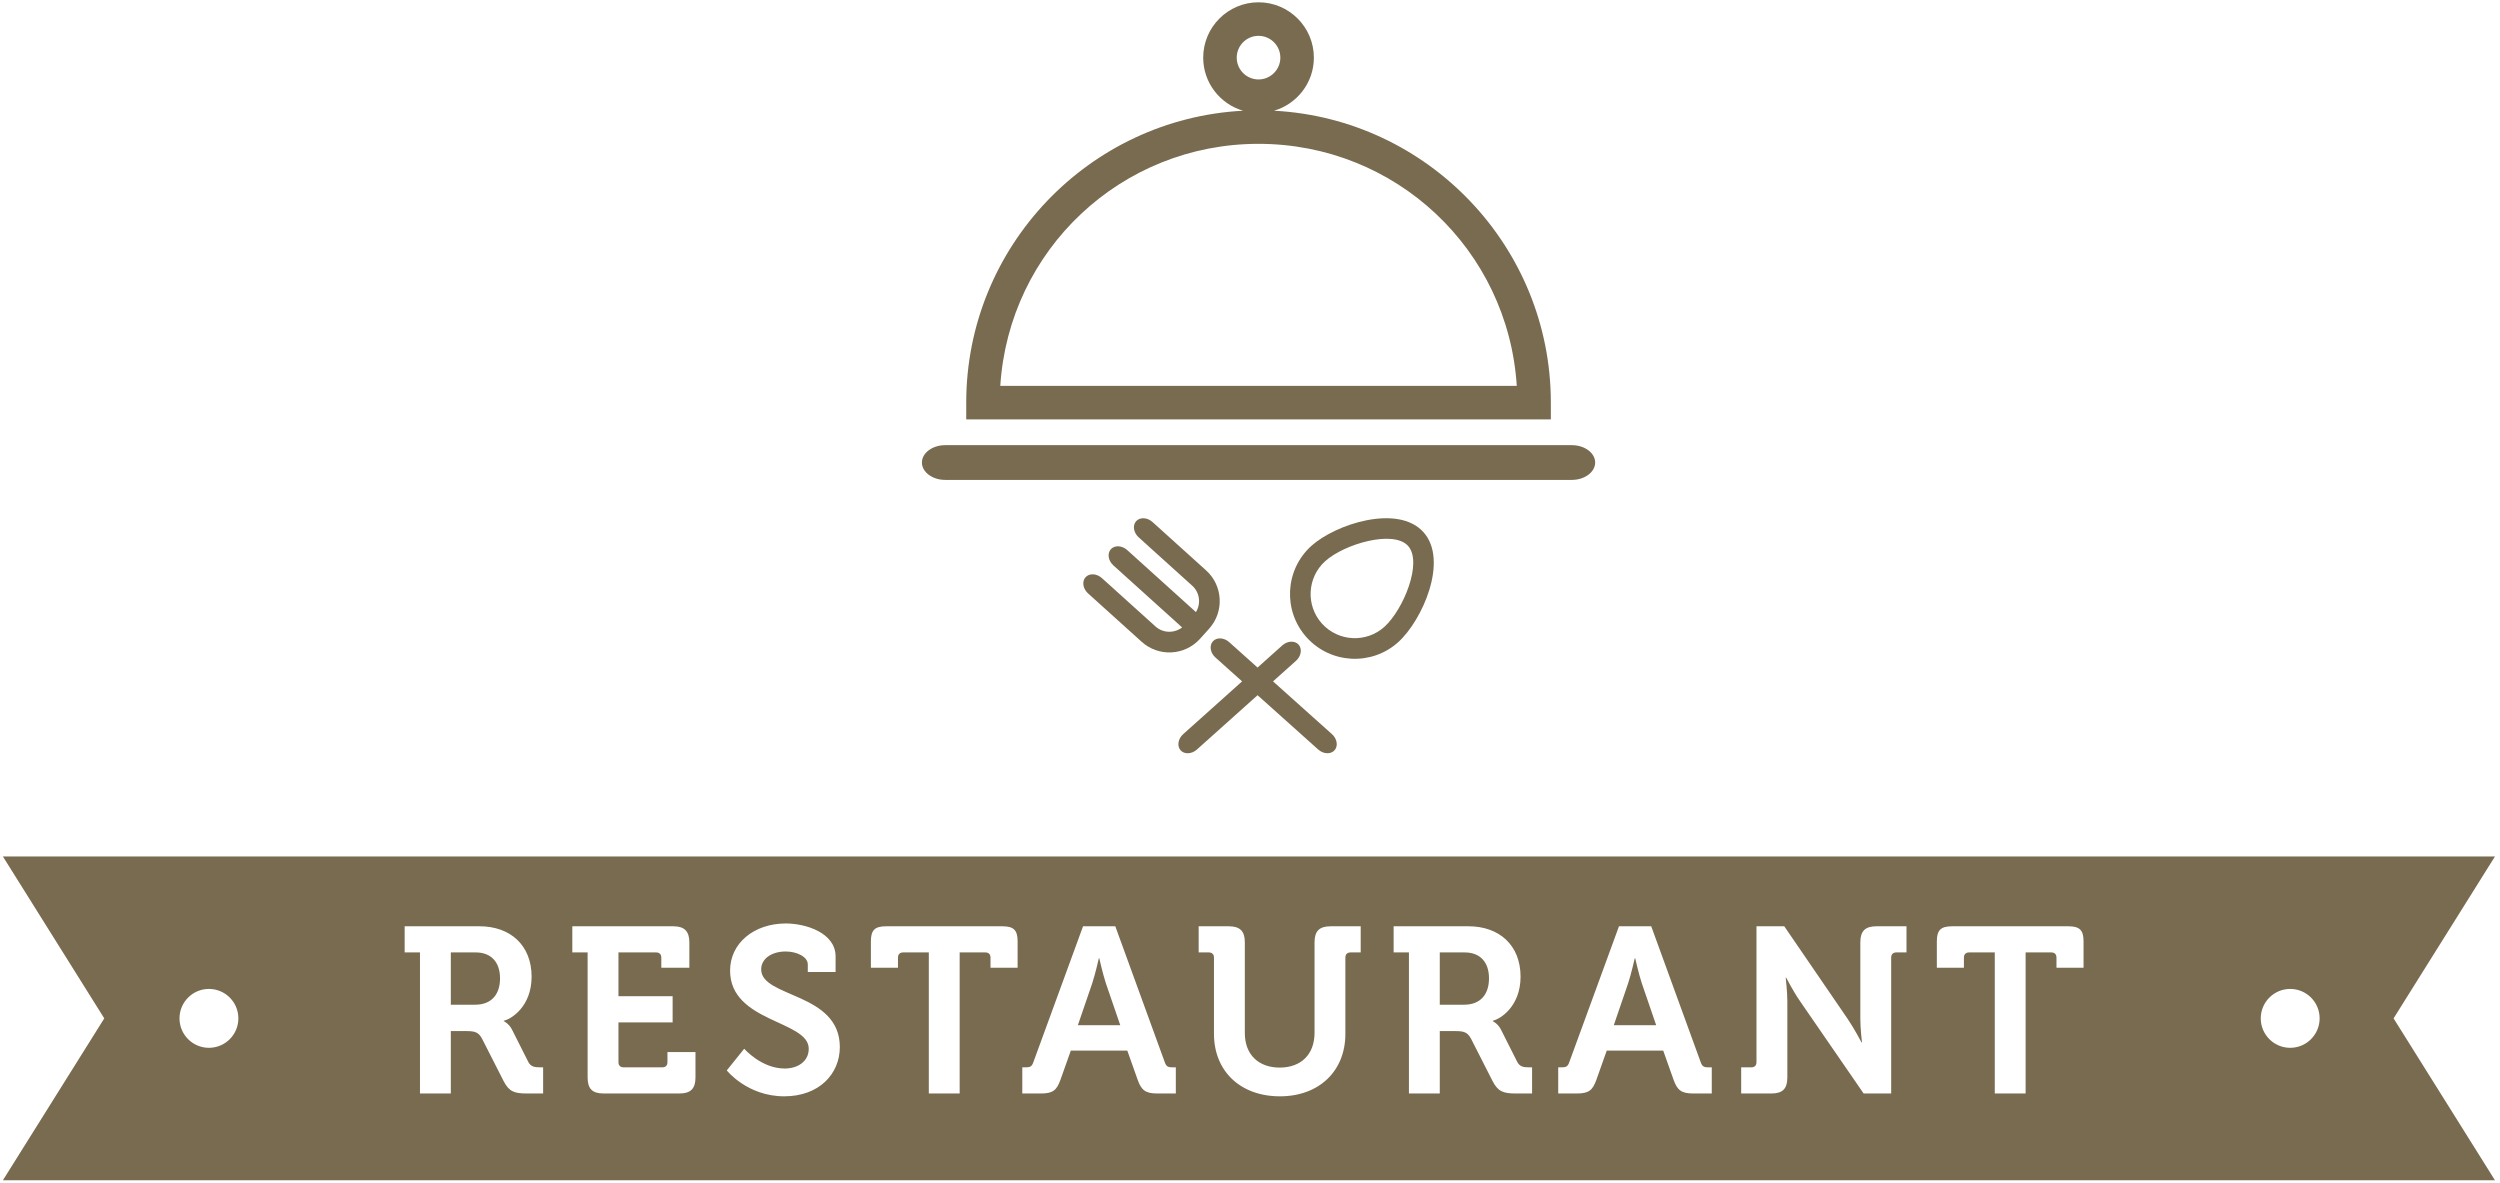 <?xml version="1.0" encoding="UTF-8" standalone="no"?>
<svg width="260px" height="123px" viewBox="0 0 260 123" version="1.1" xmlns="http://www.w3.org/2000/svg" xmlns:xlink="http://www.w3.org/1999/xlink">
    <!-- Generator: Sketch 3.7.1 (28215) - http://www.bohemiancoding.com/sketch -->
    <title>logotype</title>
    <desc>Created with Sketch.</desc>
    <defs></defs>
    <g id="Page-1" stroke="none" stroke-width="1" fill="none" fill-rule="evenodd">
        <g id="Drupal-Restaurant-Logotype_" transform="translate(-207, -132)" fill="#796B4F">
            <g id="Group">
                <g id="logotype" transform="translate(135, 132)">
                    <g id="Group" transform="translate(167, 0)">
                        <path d="M66.288,41.871 C66.288,25.65 53.514,12.356 37.498,11.515 C39.889,10.816 41.643,8.609 41.643,5.994 C41.643,2.821 39.06,0.239 35.886,0.239 C32.713,0.239 30.133,2.821 30.133,5.994 C30.133,8.609 31.886,10.816 34.278,11.515 C18.261,12.356 5.488,25.65 5.488,41.871 L5.488,43.615 L66.288,43.615 L66.288,41.871 L66.288,41.871 Z M33.62,5.995 C33.62,4.744 34.637,3.727 35.886,3.727 C37.137,3.727 38.156,4.743 38.156,5.995 C38.156,7.245 37.137,8.263 35.886,8.263 C34.637,8.263 33.62,7.245 33.62,5.995 L33.62,5.995 Z M9.03,40.128 C9.933,25.966 21.617,14.959 35.886,14.959 C50.159,14.959 61.842,25.966 62.744,40.128 L9.03,40.128 L9.03,40.128 Z" id="Shape"></path>
                        <path d="M68.476,46.297 L3.3,46.297 C1.967,46.297 0.879,47.11 0.879,48.102 C0.879,49.097 1.967,49.91 3.3,49.91 L68.475,49.91 C69.807,49.91 70.897,49.097 70.897,48.102 C70.897,47.11 69.808,46.297 68.476,46.297 L68.476,46.297 Z" id="Shape"></path>
                        <path d="M41.383,56.772 C38.62,59.263 38.404,63.534 40.895,66.294 C43.386,69.054 47.659,69.273 50.419,66.78 C52.924,64.518 55.688,58.277 53.034,55.337 C50.378,52.396 43.888,54.509 41.383,56.772 L41.383,56.772 Z M48.979,65.188 C47.098,66.886 44.186,66.736 42.486,64.856 C40.788,62.975 40.937,60.062 42.819,58.364 C44.806,56.571 49.912,55.083 51.438,56.774 C52.968,58.467 50.964,63.395 48.979,65.188 L48.979,65.188 Z" id="Shape"></path>
                        <path d="M37.395,70.863 L39.791,68.717 C40.329,68.232 40.447,67.476 40.052,67.038 C39.656,66.6 38.892,66.64 38.354,67.125 L35.787,69.424 L32.837,66.783 C32.299,66.298 31.536,66.259 31.141,66.697 C30.746,67.134 30.862,67.89 31.4,68.375 L34.178,70.863 L28.044,76.357 C27.508,76.842 27.391,77.598 27.787,78.035 C28.18,78.473 28.943,78.434 29.483,77.948 L35.787,72.302 L42.092,77.948 C42.63,78.432 43.394,78.471 43.788,78.034 C44.182,77.597 44.067,76.841 43.529,76.355 L37.395,70.863 L37.395,70.863 Z" id="Shape"></path>
                        <path d="M30.749,65.385 C32.333,63.629 32.194,60.91 30.438,59.324 L26.187,55.488 L25.412,54.787 L24.856,54.287 C24.32,53.803 23.557,53.763 23.16,54.202 C22.765,54.64 22.883,55.394 23.419,55.88 L23.973,56.38 L23.973,56.382 L28.999,60.92 C29.776,61.622 29.92,62.795 29.376,63.658 L23.557,58.404 L22.78,57.704 L22.226,57.204 C21.688,56.719 20.925,56.68 20.528,57.119 C20.133,57.557 20.251,58.312 20.787,58.797 L21.343,59.297 L22.118,59.998 L27.939,65.251 C27.132,65.879 25.952,65.857 25.175,65.156 L20.149,60.619 L20.147,60.62 L19.593,60.119 C19.055,59.634 18.292,59.595 17.897,60.034 C17.502,60.472 17.618,61.228 18.156,61.712 L18.71,62.212 L19.487,62.914 L23.738,66.75 C25.494,68.336 28.214,68.197 29.799,66.439 L30.749,65.385 L30.749,65.385 Z" id="Shape"></path>
                    </g>
                    <g id="Group" transform="translate(72, 89)">
                        <path d="M170.063,10.664 L170.012,10.664 C170.012,10.664 169.646,12.306 169.326,13.261 L167.834,17.62 L172.242,17.62 L170.748,13.261 C170.43,12.306 170.063,10.664 170.063,10.664 L170.063,10.664 Z" id="Shape"></path>
                        <path d="M114.327,10.664 L114.278,10.664 C114.278,10.664 113.91,12.306 113.592,13.261 L112.098,17.62 L116.506,17.62 L115.012,13.261 C114.694,12.306 114.327,10.664 114.327,10.664 L114.327,10.664 Z" id="Shape"></path>
                        <path d="M49.481,10.052 L46.885,10.052 L46.885,15.489 L49.432,15.489 C51.048,15.489 52.004,14.486 52.004,12.747 C52.004,11.032 51.048,10.052 49.481,10.052 L49.481,10.052 Z" id="Shape"></path>
                        <path d="M259.475,0.075 L0.302,0.075 L10.844,16.911 L0.302,33.747 L259.475,33.747 L248.932,16.911 L259.475,0.075 L259.475,0.075 Z M21.729,19.972 C20.039,19.972 18.668,18.602 18.668,16.911 C18.668,15.22 20.039,13.849 21.729,13.849 C23.419,13.849 24.79,15.219 24.79,16.911 C24.791,18.602 23.419,19.972 21.729,19.972 L21.729,19.972 Z M56.486,24.722 L54.796,24.722 C53.498,24.722 52.935,24.527 52.371,23.425 L50.142,19.04 C49.774,18.354 49.407,18.233 48.501,18.233 L46.885,18.233 L46.885,24.721 L43.677,24.721 L43.677,10.051 L42.085,10.051 L42.085,7.333 L49.873,7.333 C53.057,7.333 55.286,9.292 55.286,12.574 C55.286,15.709 53.131,17.007 52.395,17.153 L52.395,17.202 C52.395,17.202 52.934,17.448 53.252,18.085 L54.942,21.439 C55.212,21.954 55.628,22.002 56.167,22.002 L56.485,22.002 L56.485,24.722 L56.486,24.722 Z M72.33,23.057 C72.33,24.233 71.816,24.722 70.664,24.722 L62.778,24.722 C61.603,24.722 61.112,24.233 61.112,23.057 L61.112,10.052 L59.52,10.052 L59.52,7.334 L70.026,7.334 C71.177,7.334 71.692,7.848 71.692,9 L71.692,11.645 L68.777,11.645 L68.777,10.591 C68.777,10.248 68.581,10.052 68.238,10.052 L64.32,10.052 L64.32,14.608 L69.953,14.608 L69.953,17.327 L64.32,17.327 L64.32,21.467 C64.32,21.81 64.516,22.005 64.859,22.005 L68.876,22.005 C69.219,22.005 69.415,21.81 69.415,21.467 L69.415,20.413 L72.33,20.413 L72.33,23.057 L72.33,23.057 Z M81.561,25.017 C77.716,25.017 75.585,22.323 75.585,22.323 L77.398,20.069 C77.398,20.069 79.186,22.127 81.61,22.127 C82.933,22.127 84.109,21.417 84.109,20.069 C84.109,17.106 75.929,17.35 75.929,11.938 C75.929,9.122 78.378,7.041 81.734,7.041 C83.767,7.041 86.901,7.996 86.901,10.47 L86.901,12.086 L84.011,12.086 L84.011,11.303 C84.011,10.493 82.86,9.955 81.709,9.955 C80.239,9.955 79.162,10.715 79.162,11.816 C79.162,14.78 87.342,14.192 87.342,19.898 C87.341,22.665 85.21,25.017 81.561,25.017 L81.561,25.017 Z M105.83,11.645 L103.013,11.645 L103.013,10.591 C103.013,10.248 102.817,10.052 102.474,10.052 L99.805,10.052 L99.805,24.722 L96.597,24.722 L96.597,10.052 L93.928,10.052 C93.585,10.052 93.389,10.248 93.389,10.591 L93.389,11.645 L90.573,11.645 L90.573,8.902 C90.573,7.751 90.965,7.335 92.14,7.335 L104.264,7.335 C105.439,7.335 105.831,7.751 105.831,8.902 L105.831,11.645 L105.83,11.645 Z M122.287,24.722 L120.376,24.722 C119.152,24.722 118.711,24.405 118.319,23.302 L117.241,20.266 L111.364,20.266 L110.286,23.302 C109.894,24.405 109.478,24.722 108.253,24.722 L106.318,24.722 L106.318,22.004 L106.71,22.004 C107.127,22.004 107.322,21.906 107.47,21.466 L112.637,7.334 L115.992,7.334 L121.135,21.466 C121.282,21.906 121.478,22.004 121.894,22.004 L122.286,22.004 L122.286,24.722 L122.287,24.722 Z M141.511,10.052 L140.458,10.052 C140.115,10.052 139.919,10.248 139.919,10.591 L139.919,18.527 C139.919,22.372 137.201,25.017 133.111,25.017 C128.972,25.017 126.253,22.371 126.253,18.527 L126.253,10.591 C126.253,10.248 126.057,10.052 125.714,10.052 L124.661,10.052 L124.661,7.334 L127.796,7.334 C128.972,7.334 129.462,7.848 129.462,9 L129.462,18.429 C129.462,20.706 130.907,22.029 133.087,22.029 C135.267,22.029 136.712,20.707 136.712,18.405 L136.712,9 C136.712,7.848 137.202,7.334 138.378,7.334 L141.513,7.334 L141.513,10.052 L141.511,10.052 Z M159.337,24.722 L157.648,24.722 C156.35,24.722 155.788,24.527 155.224,23.425 L152.995,19.04 C152.627,18.354 152.261,18.233 151.353,18.233 L149.737,18.233 L149.737,24.721 L146.529,24.721 L146.529,10.051 L144.937,10.051 L144.937,7.333 L152.725,7.333 C155.91,7.333 158.138,9.292 158.138,12.574 C158.138,15.709 155.984,17.007 155.248,17.153 L155.248,17.202 C155.248,17.202 155.787,17.448 156.104,18.085 L157.794,21.439 C158.063,21.954 158.48,22.002 159.019,22.002 L159.336,22.002 L159.336,24.722 L159.337,24.722 Z M178.022,24.722 L176.111,24.722 C174.887,24.722 174.447,24.405 174.054,23.302 L172.976,20.266 L167.1,20.266 L166.022,23.302 C165.631,24.405 165.214,24.722 163.989,24.722 L162.055,24.722 L162.055,22.004 L162.447,22.004 C162.863,22.004 163.058,21.906 163.206,21.466 L168.374,7.334 L171.728,7.334 L176.872,21.466 C177.019,21.906 177.215,22.004 177.631,22.004 L178.024,22.004 L178.024,24.722 L178.022,24.722 Z M198.274,10.052 L197.221,10.052 C196.877,10.052 196.682,10.248 196.682,10.591 L196.682,24.722 L193.817,24.722 L187.204,15.122 C186.518,14.143 185.759,12.673 185.759,12.673 L185.711,12.673 C185.711,12.673 185.883,14.117 185.883,15.122 L185.883,23.057 C185.883,24.233 185.393,24.722 184.217,24.722 L181.082,24.722 L181.082,22.004 L182.135,22.004 C182.478,22.004 182.674,21.809 182.674,21.466 L182.674,7.334 L185.564,7.334 L192.153,16.959 C192.839,17.963 193.597,19.408 193.597,19.408 L193.645,19.408 C193.645,19.408 193.474,17.963 193.474,16.959 L193.474,9 C193.474,7.848 193.964,7.334 195.14,7.334 L198.275,7.334 L198.275,10.052 L198.274,10.052 Z M216.689,11.645 L213.873,11.645 L213.873,10.591 C213.873,10.248 213.678,10.052 213.335,10.052 L210.664,10.052 L210.664,24.722 L207.457,24.722 L207.457,10.052 L204.787,10.052 C204.444,10.052 204.248,10.248 204.248,10.591 L204.248,11.645 L201.432,11.645 L201.432,8.902 C201.432,7.751 201.825,7.335 203,7.335 L215.122,7.335 C216.298,7.335 216.689,7.751 216.689,8.902 L216.689,11.645 L216.689,11.645 Z M238.181,19.972 C236.491,19.972 235.119,18.602 235.119,16.911 C235.119,15.22 236.49,13.849 238.181,13.849 C239.87,13.849 241.242,15.219 241.242,16.911 C241.241,18.602 239.87,19.972 238.181,19.972 L238.181,19.972 Z" id="Shape"></path>
                        <path d="M152.334,10.052 L149.737,10.052 L149.737,15.489 L152.284,15.489 C153.9,15.489 154.856,14.486 154.856,12.747 C154.856,11.032 153.9,10.052 152.334,10.052 L152.334,10.052 Z" id="Shape"></path>
                    </g>
                </g>
            </g>
        </g>
    </g>
</svg>